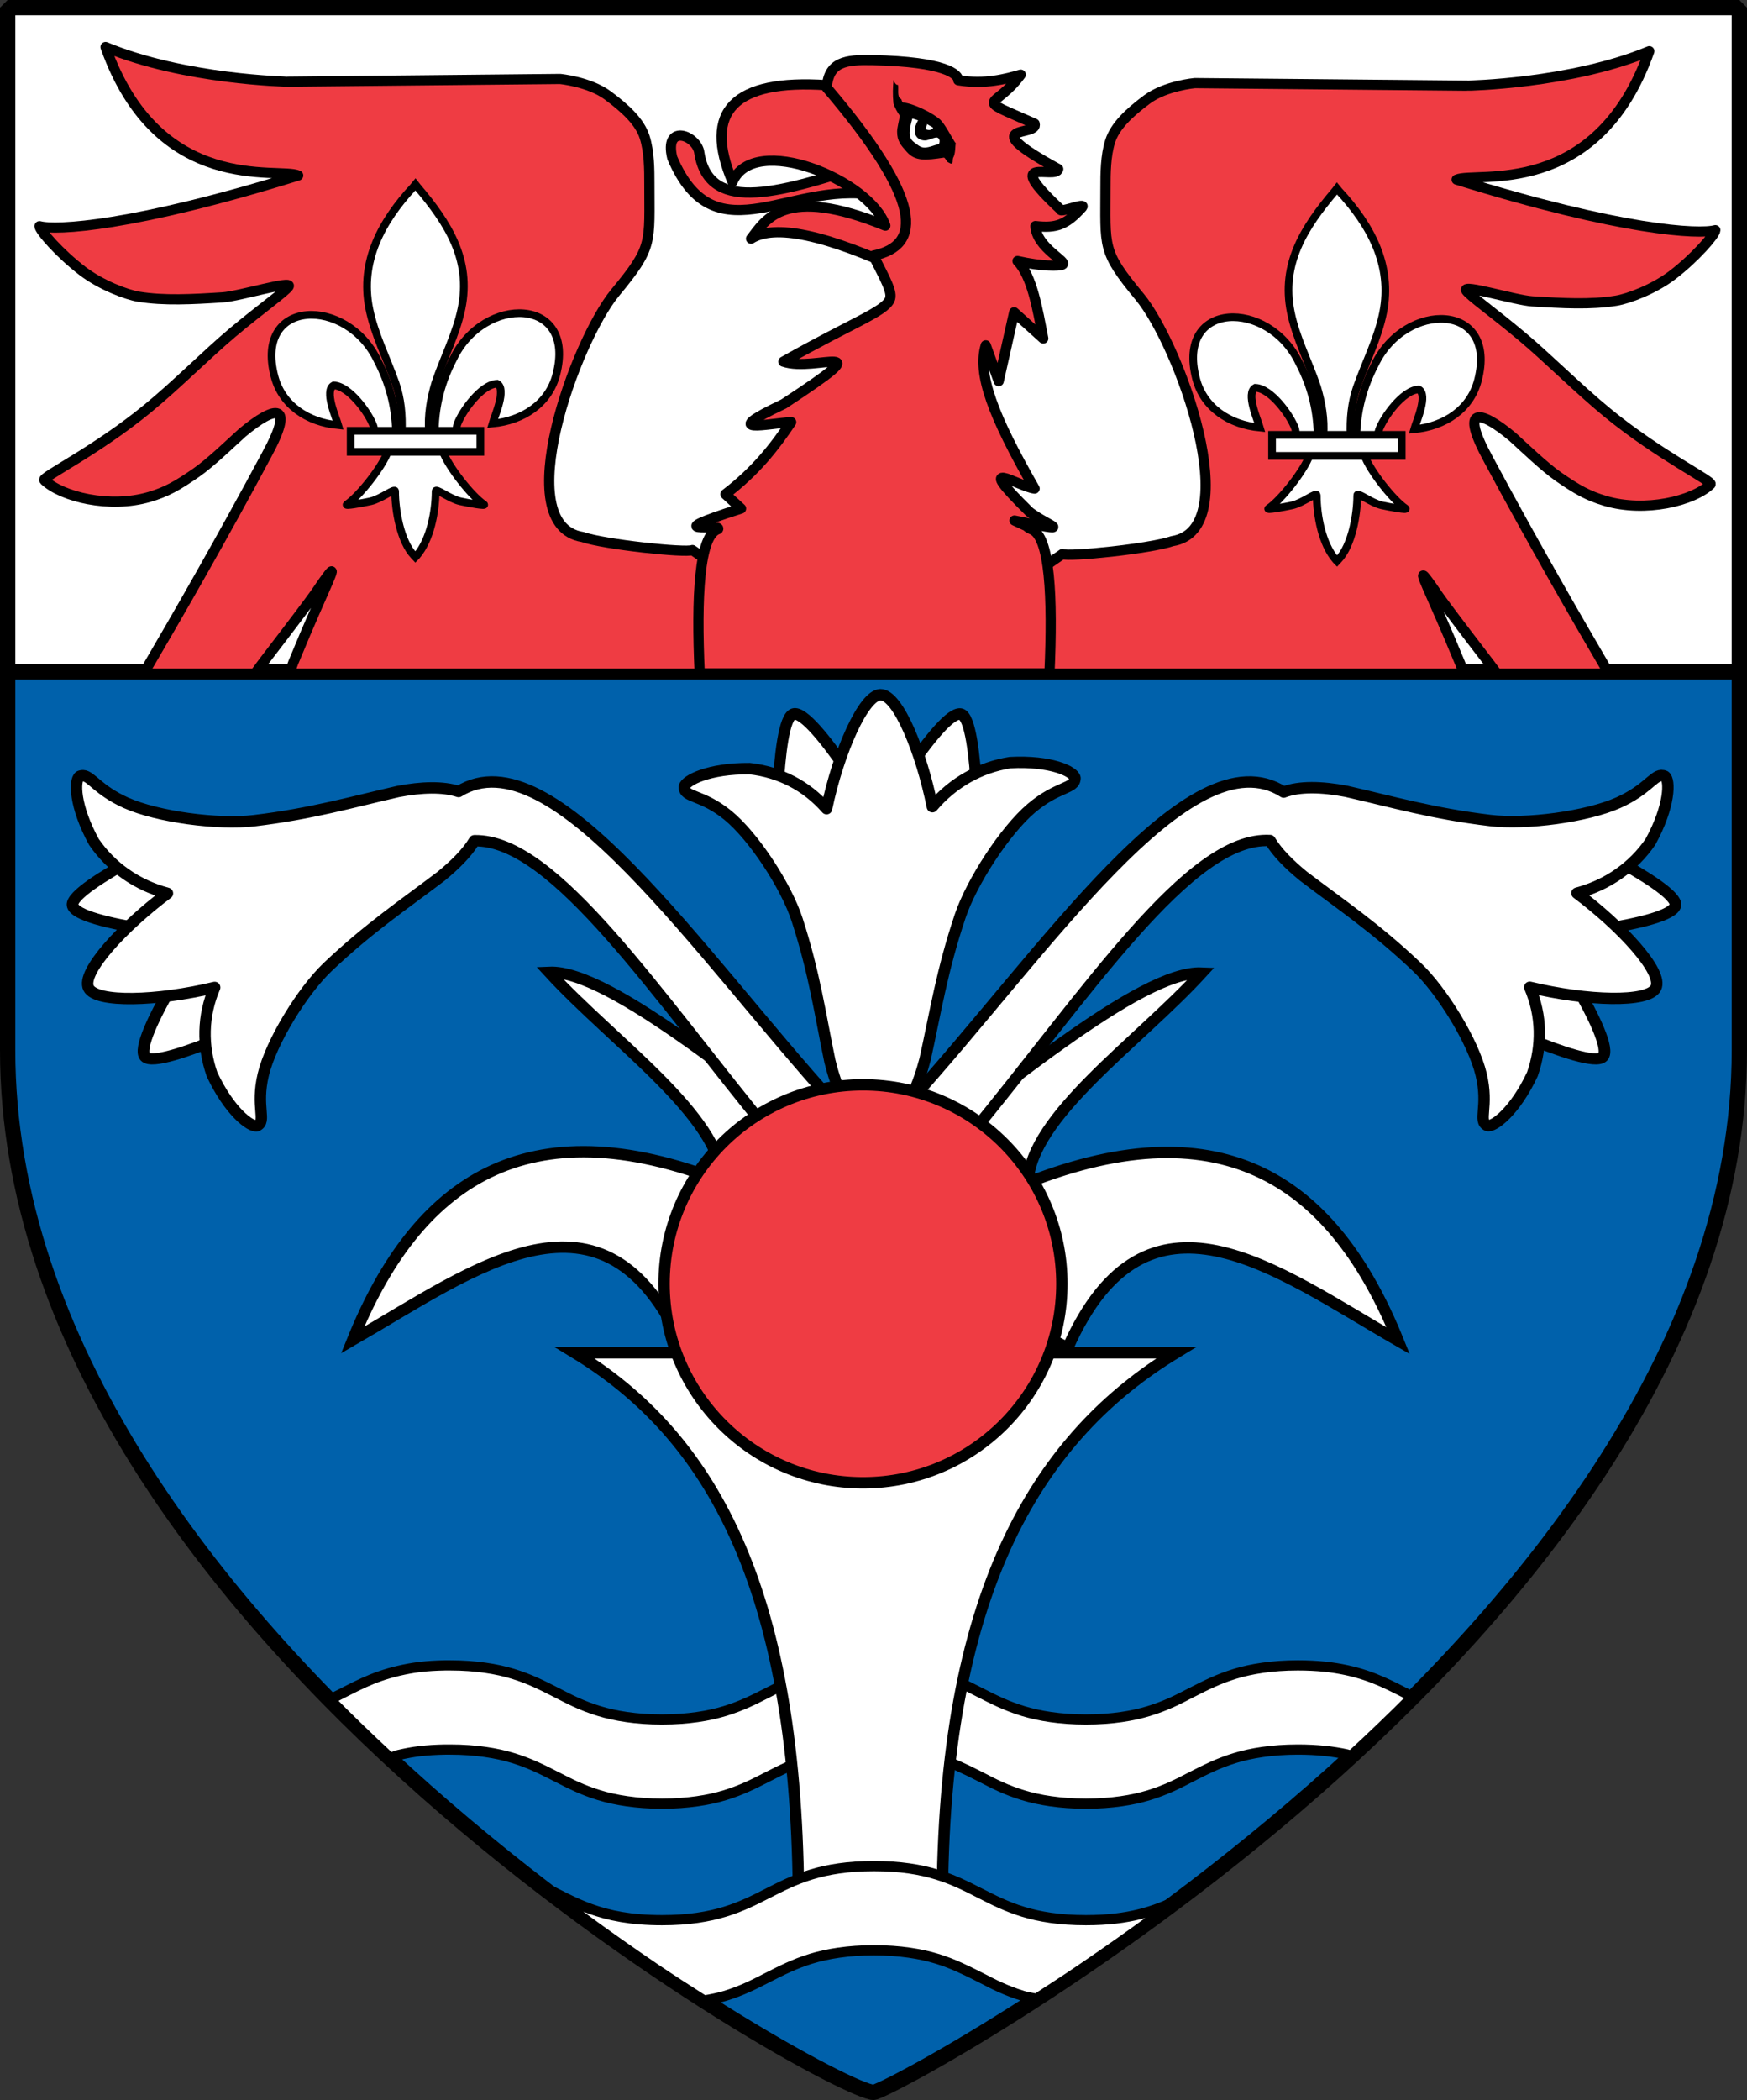 <?xml version="1.0" encoding="UTF-8" standalone="no"?>
<!-- Created with Inkscape (http://www.inkscape.org/) -->

<svg
   xmlns:dc="http://purl.org/dc/elements/1.1/"
   xmlns:cc="http://creativecommons.org/ns#"
   xmlns:rdf="http://www.w3.org/1999/02/22-rdf-syntax-ns#"
   xmlns:svg="http://www.w3.org/2000/svg"
   xmlns="http://www.w3.org/2000/svg"
   xmlns:xlink="http://www.w3.org/1999/xlink"
   xmlns:sodipodi="http://sodipodi.sourceforge.net/DTD/sodipodi-0.dtd"
   xmlns:inkscape="http://www.inkscape.org/namespaces/inkscape"
   width="342.562"
   height="411.625"
   id="CardinalGeorgeCoatofArms"
   sodipodi:version="0.32"
   inkscape:version="0.48.1 "
   sodipodi:docname="mundelein.svg"
   inkscape:output_extension="org.inkscape.output.svg.inkscape"
   version="1.0"
   style="display:inline"
   inkscape:export-filename="S:\Communications\Coats of Arms\Cardinal George\v1.0_Final.png"
   inkscape:export-xdpi="900"
   inkscape:export-ydpi="900">
  <rect width="100%" height="100%" fill="#333333" stroke="none"/>
  <sodipodi:namedview
     id="base"
     pagecolor="#ffffff"
     bordercolor="#666666"
     borderopacity="1.0"
     gridtolerance="10000"
     guidetolerance="10"
     objecttolerance="10"
     inkscape:pageopacity="0.0"
     inkscape:pageshadow="2"
     inkscape:zoom="0.5"
     inkscape:cx="348.97947"
     inkscape:cy="254.81477"
     inkscape:document-units="px"
     inkscape:current-layer="Shield"
     showgrid="false"
     inkscape:window-width="1600"
     inkscape:window-height="882"
     inkscape:window-x="-4"
     inkscape:window-y="-4"
     units="in"
     inkscape:window-maximized="0"
     fit-margin-top="0"
     fit-margin-left="0"
     fit-margin-right="0"
     fit-margin-bottom="0">
    <inkscape:grid
       spacingy="0.5px"
       spacingx="0.5px"
       enabled="true"
       visible="true"
       id="grid4078"
       type="xygrid"
       empspacing="5"
       snapvisiblegridlinesonly="true" />
  </sodipodi:namedview>
  <defs
     id="defs4"><inkscape:perspective
   sodipodi:type="inkscape:persp3d"
   inkscape:vp_x="0 : 360 : 1"
   inkscape:vp_y="0 : 1000 : 0"
   inkscape:vp_z="630 : 360 : 1"
   inkscape:persp3d-origin="315 : 240 : 1"
   id="perspective197" />
<linearGradient
   id="linearGradient3806">
  <stop
     id="stop3808"
     offset="0"
     style="stop-color:#ffffff;stop-opacity:1" />
  <stop
     id="stop3810"
     offset="1"
     style="stop-color:#bceeed;stop-opacity:1;" />
</linearGradient>
<linearGradient
   id="linearGradient3020">
  <stop
     id="stop3022"
     offset="0"
     style="stop-color:#922828;stop-opacity:1;" />
  <stop
     id="stop3024"
     offset="1"
     style="stop-color:#ea5431;stop-opacity:1;" />
</linearGradient>
<filter
   height="1.324"
   y="-0.162"
   width="1.336"
   x="-0.168"
   id="filter3679"
   inkscape:collect="always"
   color-interpolation-filters="sRGB">
  <feGaussianBlur
     id="feGaussianBlur3681"
     stdDeviation="5.355"
     inkscape:collect="always" />
</filter>
<filter
   id="filter4005"
   inkscape:collect="always"
   color-interpolation-filters="sRGB">
  <feGaussianBlur
     id="feGaussianBlur4007"
     stdDeviation="2.7"
     inkscape:collect="always" />
</filter>
<mask
   maskUnits="userSpaceOnUse"
   id="mask9686">
  <g
     id="g9688"
     transform="translate(-65.207,-101.283)">
    <g
       id="g9690">
      <rect
         y="516.112"
         x="390"
         height="155.536"
         width="111.071"
         id="rect9692"
         style="fill:#ffffff;fill-opacity:1;fill-rule:evenodd;stroke:#ffffff;stroke-width:1;stroke-linecap:butt;stroke-linejoin:miter;stroke-miterlimit:0.2;stroke-opacity:1;stroke-dasharray:none" />
      <path
         sodipodi:nodetypes="cccccccccccccc"
         id="path9694"
         d="m 433.952,544.536 c -1.133,0.428 -2.342,1.115 -3.336,1.803 -0.644,-1.293 -1.105,-2.677 -1.36,-4.099 -0.18,-0.465 -0.213,-1.217 0.462,-1.257 1.498,-0.651 3.212,-1.286 5.069,-1.405 -1.354,-0.586 -2.946,-1.142 -4.615,-1.231 -0.914,0.048 -0.349,-0.229 -1.075,0.215 0.102,-1.735 0.474,-3.461 1.156,-5.062 1.611,-0.115 0.683,0.008 1.596,-0.025 1.906,0.116 3.829,0.903 5.503,1.775 -0.928,1.699 -0.893,2.204 -1.094,3.094 -0.285,2.238 0.352,4.591 1.781,6.344 -0.698,-0.071 -1.533,-0.101 -2.234,-0.119 -0.591,-0.17 -1.23,-0.004 -1.855,-0.033 z"
         mask="none"
         style="fill:#000000;fill-opacity:1;fill-rule:evenodd;stroke:#000000;stroke-width:1;stroke-linecap:butt;stroke-linejoin:miter;stroke-miterlimit:0.2;stroke-opacity:1"
         inkscape:connector-curvature="0" />
    </g>
  </g>
</mask>
<clipPath
   clipPathUnits="userSpaceOnUse"
   id="clipPath2822">
  <path
     style="fill:#000000;fill-opacity:1;fill-rule:evenodd;stroke:none;display:inline"
     d="m 178.469,713.406 c 5.993,-0.344 13.889,1.988 23.188,5.781 9.298,3.794 19.983,9.032 31.719,14.281 23.472,10.498 51.123,21.138 80.219,20.844 29.084,0.286 56.693,-10.35 80.156,-20.844 11.736,-5.249 22.452,-10.488 31.75,-14.281 9.298,-3.794 17.195,-6.125 23.188,-5.781 4.182,0.24 7.65,2.533 10.844,5.844 3.194,3.311 6.044,7.621 8.906,11.594 4.243,5.888 11.104,11.821 17.281,16.969 -4.115,-1.152 -8.858,-1.25 -14.875,0.219 -9.836,2.401 -22.955,8.452 -42,19 -23.55,13.025 -64.318,31.531 -115.281,31.531 -50.963,3e-5 -91.7,-18.506 -115.25,-31.531 -19.045,-10.548 -32.164,-16.599 -42,-19 -6.01,-1.467 -10.763,-1.366 -14.875,-0.219 6.177,-5.148 13.007,-11.08 17.25,-16.969 2.863,-3.973 5.744,-8.283 8.938,-11.594 3.194,-3.311 6.662,-5.604 10.844,-5.844 z"
     id="path2824"
     inkscape:connector-curvature="0" />
</clipPath>
<clipPath
   clipPathUnits="userSpaceOnUse"
   id="clipPath3632">
  <path
     style="fill:#000000;fill-opacity:1;fill-rule:evenodd;stroke:none;display:inline"
     d="m 123.031,708.188 c 4.288,18.966 16.521,29.051 33.781,37.625 2.194,1.09 3.416,2.217 4,3.25 0.584,1.033 0.619,1.981 0.25,3.094 -0.739,2.226 -3.373,4.855 -6.281,7.062 -2.908,2.207 -6.018,4.037 -7.75,5.219 -0.433,0.295 -0.783,0.556 -1.062,0.812 -0.14,0.128 -0.272,0.236 -0.406,0.469 -0.067,0.116 -0.137,0.261 -0.156,0.5 -0.019,0.239 0.075,0.569 0.25,0.781 0.35,0.425 0.686,0.419 0.906,0.438 0.22,0.018 0.396,0.026 0.625,0 0.457,-0.053 1.038,-0.194 1.812,-0.375 5.835,-1.363 10.304,-0.405 13.062,1.625 2.758,2.03 3.916,5.109 3.094,8.5 -0.728,3.002 -2.975,4.557 -5.656,5.438 -2.681,0.881 -5.713,0.951 -7.406,0.875 l -0.031,0 c -10.064,-10e-6 -19.958,-6.408 -30.438,-13.969 -9.015,-6.504 -18.506,-13.638 -29.031,-18.094 3.495,0.008 7.504,-0.119 11.969,-0.562 7.173,-0.713 14.469,-1.978 18.719,-4.094 l 0.844,-0.406 -0.344,-0.875 c -4.857,-11.592 -3.761,-25.585 -0.75,-37.312 z"
     id="path3634"
     inkscape:connector-curvature="0" />
</clipPath>
<radialGradient
   inkscape:collect="always"
   xlink:href="#linearGradient3020"
   id="radialGradient3905"
   gradientUnits="userSpaceOnUse"
   gradientTransform="matrix(0,-1.539,0.566,-4.1331824e-8,-31.429,1076.564)"
   cx="295.511"
   cy="592.395"
   fx="295.511"
   fy="592.395"
   r="60.833" />
<radialGradient
   inkscape:collect="always"
   xlink:href="#linearGradient3020"
   id="radialGradient3136"
   gradientUnits="userSpaceOnUse"
   gradientTransform="matrix(0,-1.539,0.566,-4.1331824e-8,-31.429,1076.564)"
   cx="295.511"
   cy="592.395"
   fx="295.511"
   fy="592.395"
   r="60.833" />
<radialGradient
   inkscape:collect="always"
   xlink:href="#linearGradient3020"
   id="radialGradient3400"
   gradientUnits="userSpaceOnUse"
   gradientTransform="matrix(0,-1.539,0.566,-4.1331824e-8,-31.429,1076.564)"
   cx="295.511"
   cy="592.395"
   fx="295.511"
   fy="592.395"
   r="60.833" />
<radialGradient
   inkscape:collect="always"
   xlink:href="#linearGradient3020"
   id="radialGradient3639"
   gradientUnits="userSpaceOnUse"
   gradientTransform="matrix(0,-1.539,0.566,-4.1331824e-8,-31.429,1076.564)"
   cx="295.511"
   cy="592.395"
   fx="295.511"
   fy="592.395"
   r="60.833" />
<radialGradient
   inkscape:collect="always"
   xlink:href="#linearGradient3020"
   id="radialGradient4187"
   gradientUnits="userSpaceOnUse"
   gradientTransform="matrix(0,-1.539,0.566,-4.1331824e-8,-31.429,1076.564)"
   cx="295.511"
   cy="592.395"
   fx="295.511"
   fy="592.395"
   r="60.833" />
<radialGradient
   inkscape:collect="always"
   xlink:href="#linearGradient3020"
   id="radialGradient4794"
   gradientUnits="userSpaceOnUse"
   gradientTransform="matrix(0,-1.539,0.566,-4.1331824e-8,-31.429,1076.564)"
   cx="295.511"
   cy="592.395"
   fx="295.511"
   fy="592.395"
   r="60.833" />
<path
   id="path3270"
   d="m 212.629,803.953 c 9.657,2.358 22.739,8.375 41.755,18.907 23.627,13.068 64.547,31.645 115.752,31.645 51.205,0 92.125,-18.577 115.752,-31.645 19.016,-10.532 32.098,-16.55 41.755,-18.907"
   sodipodi:nodetypes="ccccs"
   style="fill:none;stroke:none;display:inline"
   inkscape:connector-curvature="0" />
<radialGradient
   inkscape:collect="always"
   xlink:href="#linearGradient3020"
   id="radialGradient4293"
   gradientUnits="userSpaceOnUse"
   gradientTransform="matrix(0,-1.539,0.566,-4.1331824e-8,-31.429,1076.564)"
   cx="295.511"
   cy="592.395"
   fx="295.511"
   fy="592.395"
   r="60.833" />

			
		
				
			
					
						
					
						
					
						
					
					
					
					
					
					
						
					
						
					
						
					
						
					
						
					
						
					
						
					
						
					
						
					
						
					
						
					
						
					
						
					
						
					
						
					
						
					
						
					
						
					
						
					
						
					
						
					
						
					
						
					
						
					
						
					
					
						
					
						
					
						
					
					
					
						
					
						
					
						
					
						
					
						
					
					
					
						
					
					
						
					
						
					
						
					
					
					
					
						
					
						
					
						
					
						
					
						
					
					
						
					
						
					
						
					
						
					
					
						
					
						
					
					
						
					
						
					
						
					
						
					
						
					
						
					
					
					
						
					
						
					
						
					
						
				<inkscape:perspective
   id="perspective15"
   inkscape:persp3d-origin="459.375 : 408.33333 : 1"
   inkscape:vp_z="918.75 : 612.5 : 1"
   inkscape:vp_y="0 : 1000 : 0"
   inkscape:vp_x="0 : 612.5 : 1"
   sodipodi:type="inkscape:persp3d" />
</defs>
  <path
     style="fill:#0061ab;fill-opacity:1;stroke:#000000;stroke-width:3;stroke-linecap:round;stroke-linejoin:bevel;stroke-miterlimit:4;stroke-opacity:1;stroke-dasharray:none;stroke-dashoffset:0;marker:none;visibility:visible;display:block"
     d="m 1.5,131.656 0,74.156 c 0,114.895 162.023,204.312 169.781,204.312 3.689,0 169.781,-89.686 169.781,-204.312 l 0,-74.156 -339.562,0 z"
     id="path4305"
     inkscape:connector-curvature="0" />
  <path
     style="fill:#ffffff;fill-opacity:1;stroke:#000000;stroke-width:2;stroke-linecap:round;stroke-linejoin:bevel;stroke-miterlimit:4;stroke-opacity:1;stroke-dasharray:none;stroke-dashoffset:0;marker:none;visibility:visible;display:block"
     d="m 277,332.562 c -0.068,-0.034 -0.151,-0.06 -0.219,-0.094 -1.915,-0.957 -3.778,-1.948 -5.812,-2.844 -2.035,-0.896 -4.245,-1.673 -6.906,-2.25 -1.331,-0.288 -2.761,-0.527 -4.344,-0.688 -1.582,-0.16 -3.322,-0.25 -5.219,-0.25 -2.597,0 -4.877,0.179 -6.906,0.469 -2.029,0.29 -3.814,0.691 -5.438,1.188 -1.623,0.497 -3.089,1.067 -4.469,1.688 -1.38,0.621 -2.67,1.275 -3.969,1.938 -1.299,0.662 -2.589,1.348 -3.969,1.969 -1.38,0.621 -2.845,1.191 -4.469,1.688 -1.624,0.497 -3.407,0.898 -5.438,1.188 -2.03,0.29 -4.308,0.469 -6.906,0.469 -2.599,0 -4.876,-0.179 -6.906,-0.469 -2.03,-0.29 -3.813,-0.691 -5.438,-1.188 -1.624,-0.497 -3.088,-1.067 -4.469,-1.688 -1.381,-0.621 -2.67,-1.275 -3.969,-1.938 -1.299,-0.662 -2.62,-1.348 -4,-1.969 -1.38,-0.621 -2.815,-1.191 -4.438,-1.688 -1.623,-0.497 -3.409,-0.898 -5.438,-1.188 -2.028,-0.29 -4.311,-0.469 -6.906,-0.469 -2.596,0 -4.878,0.179 -6.906,0.469 -2.028,0.29 -3.815,0.691 -5.438,1.188 -1.623,0.497 -3.058,1.067 -4.438,1.688 -1.38,0.621 -2.701,1.307 -4,1.969 -1.299,0.662 -2.588,1.317 -3.969,1.938 -1.381,0.621 -2.844,1.191 -4.469,1.688 -1.624,0.497 -3.407,0.898 -5.438,1.188 -2.03,0.29 -4.308,0.469 -6.906,0.469 -2.599,0 -4.876,-0.179 -6.906,-0.469 -2.03,-0.29 -3.814,-0.691 -5.438,-1.188 -1.624,-0.497 -3.089,-1.067 -4.469,-1.688 -1.38,-0.621 -2.67,-1.307 -3.969,-1.969 -1.299,-0.662 -2.589,-1.317 -3.969,-1.938 -1.38,-0.621 -2.846,-1.191 -4.469,-1.688 -1.623,-0.497 -3.409,-0.898 -5.438,-1.188 -2.029,-0.29 -4.309,-0.469 -6.906,-0.469 -0.325,0 -0.623,-0.005 -0.938,0 -1.812,0.029 -3.452,0.132 -4.969,0.312 -1.517,0.18 -2.906,0.45 -4.188,0.75 -2.564,0.6 -4.731,1.387 -6.719,2.281 -1.987,0.894 -3.793,1.872 -5.688,2.812 -0.337,0.168 -0.75,0.304 -1.094,0.469 3.913,3.98 7.866,7.776 11.875,11.5 0.578,-0.166 1.004,-0.417 1.625,-0.562 1.282,-0.3 2.64,-0.57 4.156,-0.75 1.517,-0.18 3.188,-0.283 5,-0.312 0.315,-0.005 0.613,0 0.938,0 2.597,0 4.877,0.179 6.906,0.469 2.029,0.289 3.814,0.691 5.438,1.188 1.623,0.496 3.089,1.067 4.469,1.688 1.38,0.62 2.67,1.276 3.969,1.938 1.299,0.661 2.619,1.349 4,1.969 1.381,0.62 2.845,1.191 4.469,1.688 1.624,0.496 3.407,0.898 5.438,1.188 2.03,0.289 4.276,0.469 6.875,0.469 2.599,0 4.876,-0.179 6.906,-0.469 2.03,-0.289 3.814,-0.691 5.438,-1.188 1.624,-0.496 3.089,-1.067 4.469,-1.688 1.38,-0.62 2.702,-1.307 4,-1.969 1.298,-0.661 2.59,-1.317 3.969,-1.938 1.379,-0.62 2.815,-1.191 4.438,-1.688 1.622,-0.496 3.41,-0.898 5.438,-1.188 2.028,-0.289 4.311,-0.469 6.906,-0.469 2.596,0 4.878,0.179 6.906,0.469 2.028,0.289 3.815,0.691 5.438,1.188 1.623,0.496 3.058,1.067 4.438,1.688 1.38,0.62 2.701,1.276 4,1.938 1.299,0.661 2.588,1.349 3.969,1.969 1.38,0.62 2.845,1.191 4.469,1.688 1.624,0.496 3.407,0.898 5.438,1.188 2.03,0.289 4.308,0.469 6.906,0.469 2.599,0 4.876,-0.179 6.906,-0.469 2.03,-0.289 3.814,-0.691 5.438,-1.188 1.624,-0.496 3.089,-1.067 4.469,-1.688 1.38,-0.62 2.67,-1.307 3.969,-1.969 1.298,-0.661 2.589,-1.317 3.969,-1.938 1.379,-0.62 2.846,-1.191 4.469,-1.688 1.623,-0.496 3.409,-0.898 5.438,-1.188 2.029,-0.289 4.309,-0.469 6.906,-0.469 1.897,0 3.605,0.09 5.187,0.25 1.583,0.16 3.044,0.399 4.375,0.688 0.337,0.073 0.552,0.202 0.875,0.281 4.077,-3.748 8.078,-7.589 12.063,-11.594 z"
     id="path5599"
     inkscape:connector-curvature="0" />
  <path
     style="fill:#ffffff;stroke:#000000;stroke-width:3;stroke-linecap:round;stroke-linejoin:bevel;stroke-miterlimit:4;stroke-opacity:1;stroke-dasharray:none;stroke-dashoffset:0;marker:none;visibility:visible;display:block"
     d="m 1.5,131.656 339.562,0 0,-130.156 L 1.5,1.5 l 0,130.156 z"
     id="path1298"
     inkscape:connector-curvature="0" />
  <g
     transform="translate(-813.913,-560.071)"
     style="display:inline"
     inkscape:label="galero"
     id="Galero"
     inkscape:groupmode="layer" />
  <g
     transform="translate(-813.779,-564.071)"
     style="display:inline"
     inkscape:label="shield"
     id="Shield"
     inkscape:groupmode="layer">
    <g
       id="g5487"
       transform="matrix(4.469,0,0,4.469,-3338.869,-1454.742)">
      <path
         sodipodi:nodetypes="ccccc"
         inkscape:connector-curvature="0"
         id="path5227-7"
         d="m 954.435,511.071 26.375,0 c -5.943,3.615 -10.119,10.212 -10.25,23.625 l -6.315,0 c -0.133,-13.413 -3.867,-20.009 -9.81,-23.625 z"
         style="fill:#ffffff;stroke:#000000;stroke-width:0.5;stroke-linecap:butt;stroke-linejoin:miter;stroke-miterlimit:4;stroke-opacity:1;stroke-dasharray:none;display:inline" />
      <path
         id="path5247"
         transform="translate(57.06,170.884)"
         d="m 896.25,323.5 c 2.824,3.078 7.48,6.258 7.625,9.188 -8.627,-3.374 -13.444,7.6e-4 -16.25,6.938 5.401,-3.11 11.027,-7.5 14.5,0.312 l 8.406,-4.312 8.469,4.344 c 3.473,-7.813 9.099,-3.422 14.5,-0.312 -2.806,-6.937 -7.623,-10.311 -16.25,-6.938 0.145,-2.929 4.801,-6.109 7.625,-9.188 -2.683,-0.117 -8.918,5.218 -14.281,9.25 C 905.219,328.744 898.942,323.382 896.25,323.5 z"
         style="fill:#ffffff;stroke:#000000;stroke-width:0.5;stroke-linecap:butt;stroke-linejoin:miter;stroke-miterlimit:4;stroke-opacity:1;stroke-dasharray:none"
         inkscape:connector-curvature="0" />
      <g
         transform="matrix(0.225,-0.005,-0.002,0.235,562.303,404.455)"
         style="fill:#ffffff;fill-opacity:1;stroke:#000000;stroke-width:2.175;stroke-linejoin:round;stroke-miterlimit:4;stroke-opacity:1;stroke-dasharray:none;display:inline"
         id="g5252-9-9-5">
        <path
           inkscape:connector-curvature="0"
           sodipodi:nodetypes="cscc"
           id="path5138-7-5-1-6-5-9-3"
           d="m 1806.941,394.798 c 0,0 -14.378,-23.328 -18.24,-22.258 -3.583,0.993 -3.087,28.24 -3.087,28.24 z"
           style="fill:#ffffff;fill-opacity:1;stroke:#000000;stroke-width:2.175;stroke-linecap:butt;stroke-linejoin:round;stroke-miterlimit:4;stroke-opacity:1;stroke-dasharray:none;display:inline" />
        <path
           inkscape:connector-curvature="0"
           sodipodi:nodetypes="cscc"
           id="path5138-7-5-1-6-5-9-3-5"
           d="m 1803.652,394.725 c 0,0 13.917,-22.7 17.801,-21.458 3.604,1.153 3.655,28.389 3.655,28.389 z"
           style="fill:#ffffff;fill-opacity:1;stroke:#000000;stroke-width:2.175;stroke-linecap:butt;stroke-linejoin:round;stroke-miterlimit:4;stroke-opacity:1;stroke-dasharray:none;display:inline" />
        <g
           transform="matrix(-0.33,0.716,0.716,0.33,1509.685,-49.658)"
           id="g6803-6-5-8-4-2-9"
           style="fill:#ffffff;fill-opacity:1;stroke:#000000;stroke-width:2.758;stroke-linejoin:round;stroke-miterlimit:4;stroke-opacity:1;stroke-dasharray:none;display:inline">
          <path
             inkscape:connector-curvature="0"
             id="path5138-7-7-4-0-1-5-9-5-6"
             transform="matrix(-0.714,1.642,1.549,0.734,446.2,-1001.712)"
             d="m 819.219,299.656 c -2.309,0.046 -5.769,7.739 -7.469,15.75 -2.807,-3.214 -6.497,-5.071 -10.625,-5.531 -5.626,-0.045 -8.868,1.624 -9.031,2.531 -0.013,1.519 2.387,0.96 6,3.906 3.573,2.913 8.052,9.77 9.562,14.438 2.398,7.41 3.186,13.208 4.5,19.562 0.892,3.644 2.235,6.714 4.125,8.094 0.639,0.957 1.393,1.539 2.344,1.562 1.024,0.025 1.886,-0.65 2.594,-1.844 1.821,-1.526 3.163,-4.561 4.094,-8.125 1.436,-6.418 2.334,-12.226 4.875,-19.75 1.601,-4.739 6.214,-11.826 9.844,-14.906 3.671,-3.115 6.046,-2.668 6.062,-4.188 -0.146,-0.9 -3.34,-2.431 -8.969,-2.125 -4.15,0.654 -7.877,2.732 -10.75,6.094 -1.485,-7.433 -4.693,-15.518 -7.156,-15.469 z"
             style="fill:#ffffff;fill-opacity:1;stroke:#000000;stroke-width:1.575;stroke-linecap:butt;stroke-linejoin:round;stroke-miterlimit:4;stroke-opacity:1;stroke-dasharray:none;display:inline" />
        </g>
        <g
           transform="matrix(0.33,0.716,-0.716,0.33,2100.895,-49.658)"
           id="g6803-6-5-0-0-2"
           style="fill:#ffffff;fill-opacity:1;stroke:#000000;stroke-width:2.758;stroke-linejoin:round;stroke-miterlimit:4;stroke-opacity:1;stroke-dasharray:none" />
      </g>
      <g
         transform="matrix(-0.102,-0.201,0.213,-0.099,1038.679,894.501)"
         style="fill:#ffffff;fill-opacity:1;stroke:#000000;stroke-width:2.175;stroke-linejoin:round;stroke-miterlimit:4;stroke-opacity:1;stroke-dasharray:none;display:inline"
         id="g5252-9-9-5-7">
        <path
           inkscape:connector-curvature="0"
           sodipodi:nodetypes="cscc"
           id="path5138-7-5-1-6-5-9-3-4"
           d="m 1806.941,394.798 c 0,0 -14.378,-23.328 -18.24,-22.258 -3.583,0.993 -3.087,28.24 -3.087,28.24 z"
           style="fill:#ffffff;fill-opacity:1;stroke:#000000;stroke-width:2.175;stroke-linecap:butt;stroke-linejoin:round;stroke-miterlimit:4;stroke-opacity:1;stroke-dasharray:none;display:inline" />
        <path
           inkscape:connector-curvature="0"
           sodipodi:nodetypes="cscc"
           id="path5138-7-5-1-6-5-9-3-5-6"
           d="m 1803.652,394.725 c 0,0 13.917,-22.7 17.801,-21.458 3.604,1.153 3.655,28.389 3.655,28.389 z"
           style="fill:#ffffff;fill-opacity:1;stroke:#000000;stroke-width:2.175;stroke-linecap:butt;stroke-linejoin:round;stroke-miterlimit:4;stroke-opacity:1;stroke-dasharray:none;display:inline" />
        <g
           transform="matrix(-0.33,0.716,0.716,0.33,1509.685,-49.658)"
           id="g6803-6-5-8-4-2-9-3"
           style="fill:#ffffff;fill-opacity:1;stroke:#000000;stroke-width:2.758;stroke-linejoin:round;stroke-miterlimit:4;stroke-opacity:1;stroke-dasharray:none;display:inline">
          <path
             id="path5138-7-7-4-0-1-5-9-5-6-4"
             transform="matrix(5.371,-0.141,-0.071,-5.663,-4361.87,2523.919)"
             d="m 876.719,315.125 c -0.05,-0.002 -0.102,0.006 -0.156,0.031 -0.238,0.165 -0.232,1.304 0.625,2.875 0.755,1.1 1.863,1.886 3.219,2.25 -1.927,1.441 -3.82,3.457 -3.469,4.156 0.329,0.655 3.004,0.577 5.531,-0.031 -0.537,1.244 -0.557,2.567 -0.125,3.812 0.756,1.618 1.686,2.327 1.969,2.25 0.437,-0.204 -0.069,-0.812 0.281,-2.25 0.346,-1.422 1.713,-3.648 2.844,-4.719 1.795,-1.7 3.328,-2.724 4.969,-3.969 0.63,-0.515 1.156,-1.04 1.469,-1.562 3.52,-0.076 7.937,6.732 13.125,13.031 l 2.625,-1.531 c -5.907,-6.527 -12.314,-16.215 -16.438,-13.656 -0.682,-0.225 -1.618,-0.199 -2.656,0 -2.035,0.466 -3.809,0.981 -6.312,1.281 -1.577,0.189 -4.246,-0.162 -5.625,-0.781 -1.22,-0.548 -1.525,-1.173 -1.875,-1.188 z"
             style="fill:#ffffff;fill-opacity:1;stroke:#000000;stroke-width:0.5;stroke-linecap:butt;stroke-linejoin:round;stroke-miterlimit:4;stroke-opacity:1;stroke-dasharray:none;display:inline"
             inkscape:connector-curvature="0" />
        </g>
        <g
           transform="matrix(0.33,0.716,-0.716,0.33,2100.895,-49.658)"
           id="g6803-6-5-0-0-2-7"
           style="fill:#ffffff;fill-opacity:1;stroke:#000000;stroke-width:2.758;stroke-linejoin:round;stroke-miterlimit:4;stroke-opacity:1;stroke-dasharray:none" />
      </g>
      <g
         transform="matrix(0.102,-0.201,-0.213,-0.099,896.441,894.501)"
         style="fill:#ffffff;fill-opacity:1;stroke:#000000;stroke-width:2.175;stroke-linejoin:round;stroke-miterlimit:4;stroke-opacity:1;stroke-dasharray:none;display:inline"
         id="g5252-9-9-5-7-4">
        <path
           inkscape:connector-curvature="0"
           sodipodi:nodetypes="cscc"
           id="path5138-7-5-1-6-5-9-3-4-0"
           d="m 1806.941,394.798 c 0,0 -14.378,-23.328 -18.24,-22.258 -3.583,0.993 -3.087,28.24 -3.087,28.24 z"
           style="fill:#ffffff;fill-opacity:1;stroke:#000000;stroke-width:2.175;stroke-linecap:butt;stroke-linejoin:round;stroke-miterlimit:4;stroke-opacity:1;stroke-dasharray:none;display:inline" />
        <path
           inkscape:connector-curvature="0"
           sodipodi:nodetypes="cscc"
           id="path5138-7-5-1-6-5-9-3-5-6-3"
           d="m 1803.652,394.725 c 0,0 13.917,-22.7 17.801,-21.458 3.604,1.153 3.655,28.389 3.655,28.389 z"
           style="fill:#ffffff;fill-opacity:1;stroke:#000000;stroke-width:2.175;stroke-linecap:butt;stroke-linejoin:round;stroke-miterlimit:4;stroke-opacity:1;stroke-dasharray:none;display:inline" />
        <g
           transform="matrix(-0.33,0.716,0.716,0.33,1509.685,-49.658)"
           id="g6803-6-5-8-4-2-9-3-8"
           style="fill:#ffffff;fill-opacity:1;stroke:#000000;stroke-width:2.758;stroke-linejoin:round;stroke-miterlimit:4;stroke-opacity:1;stroke-dasharray:none;display:inline">
          <path
             id="path5138-7-7-4-0-1-5-9-5-6-4-6"
             transform="matrix(-5.371,0.141,-0.071,-5.663,5419.567,2267.184)"
             d="m 944.281,315.125 c -0.35,0.015 -0.655,0.64 -1.875,1.188 -1.379,0.619 -4.048,0.97 -5.625,0.781 -2.503,-0.3 -4.277,-0.816 -6.312,-1.281 -1.086,-0.209 -2.064,-0.23 -2.75,0.031 -4.122,-2.638 -10.514,7.079 -16.438,13.625 l 2.625,1.531 c 5.234,-6.355 9.684,-13.232 13.219,-13.031 0.313,0.522 0.839,1.048 1.469,1.562 1.641,1.245 3.173,2.269 4.969,3.969 1.131,1.071 2.497,3.297 2.844,4.719 0.35,1.438 -0.156,2.046 0.281,2.25 0.282,0.077 1.213,-0.632 1.969,-2.25 0.432,-1.246 0.412,-2.569 -0.125,-3.812 2.528,0.608 5.202,0.687 5.531,0.031 0.351,-0.699 -1.542,-2.715 -3.469,-4.156 1.356,-0.364 2.464,-1.15 3.219,-2.25 0.857,-1.571 0.863,-2.71 0.625,-2.875 -0.055,-0.025 -0.106,-0.033 -0.156,-0.031 z"
             style="fill:#ffffff;fill-opacity:1;stroke:#000000;stroke-width:0.5;stroke-linecap:butt;stroke-linejoin:round;stroke-miterlimit:4;stroke-opacity:1;stroke-dasharray:none;display:inline"
             inkscape:connector-curvature="0" />
        </g>
        <g
           transform="matrix(0.33,0.716,-0.716,0.33,2100.895,-49.658)"
           id="g6803-6-5-0-0-2-7-4"
           style="fill:#ffffff;fill-opacity:1;stroke:#000000;stroke-width:2.758;stroke-linejoin:round;stroke-miterlimit:4;stroke-opacity:1;stroke-dasharray:none" />
      </g>
      <path
         transform="matrix(0.204,0,0,0.204,716.154,388.212)"
         d="m 1272.792,587.417 c 0,23.627 -19.153,42.78 -42.78,42.78 -23.627,0 -42.78,-19.153 -42.78,-42.78 0,-23.627 19.153,-42.78 42.78,-42.78 23.627,0 42.78,19.153 42.78,42.78 z"
         sodipodi:ry="42.779961"
         sodipodi:rx="42.779961"
         sodipodi:cy="587.41748"
         sodipodi:cx="1230.0122"
         id="path4757"
         style="fill:#ef3c43;fill-opacity:1;fill-rule:nonzero;stroke:#000000;stroke-width:2.446;stroke-linecap:butt;stroke-linejoin:miter;stroke-miterlimit:4;stroke-opacity:1;stroke-dasharray:none;stroke-dashoffset:0"
         sodipodi:type="arc" />
    </g>
    <path
       style="fill:#ffffff;fill-opacity:1;fill-rule:nonzero;stroke:#000000;stroke-width:2;stroke-miterlimit:4;stroke-dasharray:none;display:inline"
       d="m 862.969,762.906 c 2.637,2.028 5.334,4.171 7.906,6.062 4.936,3.629 9.732,6.991 14.312,10.094 3.38,2.29 6.48,4.262 9.594,6.25 1.442,-0.259 2.871,-0.533 4.094,-0.906 1.624,-0.496 3.089,-1.067 4.469,-1.688 1.38,-0.62 2.702,-1.307 4,-1.969 1.298,-0.661 2.59,-1.317 3.969,-1.938 1.379,-0.62 2.815,-1.191 4.438,-1.688 1.622,-0.496 3.41,-0.898 5.438,-1.188 2.028,-0.289 4.311,-0.469 6.906,-0.469 2.596,0 4.878,0.179 6.906,0.469 2.028,0.289 3.815,0.691 5.438,1.188 1.623,0.496 3.058,1.067 4.438,1.688 1.38,0.62 2.701,1.276 4,1.938 1.299,0.661 2.588,1.349 3.969,1.969 1.38,0.62 2.845,1.191 4.469,1.688 0.783,0.239 1.758,0.369 2.625,0.562 2.951,-1.91 5.854,-3.786 9.062,-5.969 4.569,-3.108 9.388,-6.49 14.344,-10.125 1.378,-1.011 2.85,-2.169 4.25,-3.219 -4.4,2.103 -9.41,3.906 -17.938,3.906 -20.789,0 -20.798,-10.594 -41.562,-10.594 -20.764,0 -20.774,10.594 -41.562,10.594 -12.212,-10e-6 -17.273,-3.64 -23.562,-6.656 z"
       id="path5962-9"
       transform="translate(57.06,170.884)"
       inkscape:connector-curvature="0" />
  </g>
  <g
     style="fill:#fcef3c;fill-opacity:1;stroke:#000000;stroke-width:7.002;stroke-miterlimit:4;stroke-opacity:1;stroke-dasharray:none"
     id="g26880"
     transform="matrix(-0.286,0,0,0.286,271.709,190.374)" />
  <g
     id="g5135"
     transform="matrix(0.93,0,0,0.93,-1079.852,-493.721)">
    <path
       style="color:#000000;fill:#ef3c43;fill-opacity:1;fill-rule:nonzero;stroke:#000000;stroke-width:2;stroke-linecap:butt;stroke-linejoin:round;stroke-miterlimit:4;stroke-opacity:1;stroke-dasharray:none;stroke-dashoffset:0;marker:none;visibility:visible;display:inline;overflow:visible"
       d="m 956.375,524.844 86.562,0 c -0.303,-0.717 -0.446,-1.361 -0.781,-2.094 -5.661,-13.788 -8.966,-19.745 -6.281,-16.094 2.684,3.651 -0.169,0.251 12.25,16.438 0.404,0.526 0.871,1.199 1.281,1.75 l 21.969,0 c -7.037,-12.029 -15.121,-26.06 -23.625,-41.938 -5.759,-10.529 -1.796,-9.867 4.688,-4.469 2.335,2.107 6.263,5.918 9.094,7.875 3.664,2.532 5.772,3.7 9.125,4.688 7.811,2.301 17.212,0.005 20.594,-3.25 0.598,-0.576 -10.035,-5.667 -20.281,-14.094 -5.729,-4.712 -11.55,-10.566 -16.563,-14.781 -5.705,-4.798 -10.351,-8.055 -11.031,-9.094 -0.867,-1.324 9.619,1.913 12.938,2.125 5.931,0.379 11.443,0.683 16.438,-0.125 2.382,-0.385 7.382,-2.24 11,-5 4.472,-3.412 8.388,-7.932 8.438,-8.812 -3.163,0.863 -18.265,0.168 -50.688,-9.906 3.729,-1.678 27.39,4.085 37.75,-25.156 -15.39,6.395 -35.687,6.757 -35.719,6.75 l -53.344,-0.5 c 0,0 -5.723,0.505 -9.344,3.188 -3.621,2.682 -6.28,5.273 -7.219,8.156 -0.939,2.883 -0.938,6.555 -0.938,8.969 0.012,11.91 -0.787,12.512 6.688,21.531 7.778,9.387 20.948,45.565 6.406,47.875 -4.224,1.475 -20.324,3.135 -21.531,2.531 l -2.531,1.75 -11.688,9.375 6.344,12.312 z"
       id="path14351-47"
       transform="matrix(1.076,0,0,1.076,347.602,108.145)"
       inkscape:connector-curvature="0" />
    <path
       style="color:#000000;fill:#ef3c43;fill-opacity:1;fill-rule:nonzero;stroke:#000000;stroke-width:2;stroke-linecap:butt;stroke-linejoin:round;stroke-miterlimit:4;stroke-opacity:1;stroke-dasharray:none;stroke-dashoffset:0;marker:none;visibility:visible;display:inline;overflow:visible"
       d="m 784.188,524.844 21.812,0 c 0.602,-0.817 1.287,-1.765 1.875,-2.531 12.419,-16.186 9.566,-12.818 12.25,-16.469 2.684,-3.651 -0.62,2.306 -6.281,16.094 -0.467,1.018 -0.689,1.918 -1.094,2.906 l 86.469,0 6.75,-13.094 -11.688,-9.375 -2.531,-1.75 c -1.207,0.603 -17.307,-1.087 -21.531,-2.562 -14.542,-2.31 -1.372,-38.488 6.406,-47.875 7.475,-9.02 6.675,-9.59 6.688,-21.5 0,-2.414 0.002,-6.117 -0.938,-9 -0.939,-2.883 -3.598,-5.443 -7.219,-8.125 -3.621,-2.682 -9.344,-3.219 -9.344,-3.219 l -53.344,0.531 c -0.032,0.007 -20.329,-0.386 -35.719,-6.781 10.36,29.242 34.021,23.479 37.75,25.156 -32.423,10.075 -47.525,10.801 -50.688,9.938 0.049,0.881 3.965,5.369 8.438,8.781 3.618,2.76 8.618,4.646 11,5.031 4.995,0.808 10.506,0.504 16.438,0.125 3.319,-0.212 13.804,-3.449 12.938,-2.125 -0.68,1.039 -5.326,4.265 -11.031,9.062 -5.012,4.215 -10.833,10.101 -16.562,14.812 -10.247,8.427 -20.879,13.487 -20.281,14.062 3.382,3.255 12.783,5.582 20.594,3.281 3.353,-0.988 5.461,-2.187 9.125,-4.719 2.831,-1.957 6.758,-5.768 9.094,-7.875 6.483,-5.398 10.447,-6.06 4.688,4.469 -8.684,16.213 -16.937,30.587 -24.062,42.75 z"
       id="path14351"
       transform="matrix(1.076,0,0,1.076,347.602,108.145)"
       inkscape:connector-curvature="0" />
    <g
       transform="matrix(0.286,0,0,0.286,824.192,583.562)"
       style="stroke-width:7.533;stroke-miterlimit:4;stroke-dasharray:none"
       id="g36711">
      <g
         transform="translate(1465.624,0)"
         style="stroke-width:7.533;stroke-miterlimit:4;stroke-dasharray:none;display:inline"
         id="g35817">
        <path
           inkscape:connector-curvature="0"
           d="m 363.655,-39.108 c 9.5,3.109 14.325,-30.965 -10.607,-24.244 -71.733,23.686 -118.849,35.649 -125.259,-9.596 -3.425,-12.371 -25.616,-19.477 -19.698,5.051 32.334,76.374 89.52,12.666 155.563,28.789 z"
           style="color:#000000;fill:#ef3c43;fill-opacity:1;fill-rule:nonzero;stroke:#000000;stroke-width:7.533;stroke-linecap:butt;stroke-linejoin:round;stroke-miterlimit:4;stroke-opacity:1;stroke-dasharray:none;stroke-dashoffset:0;marker:none;visibility:visible;display:inline;overflow:visible"
           id="path32275" />
        <path
           inkscape:connector-curvature="0"
           d="M 419.718,-92.646 380.828,16.451 C 320.547,-11.794 283.361,-19.108 266.175,-8.298 276.888,-22.115 290.677,-48.298 365.17,-17.894 353.88,-51.342 268.419,-86.967 252.538,-50.219 c -22.071,-52.033 1.026,-75.751 69.195,-71.216 l 97.985,28.789 z"
           style="color:#000000;fill:#ef3c43;fill-opacity:1;fill-rule:nonzero;stroke:#000000;stroke-width:7.533;stroke-linecap:round;stroke-linejoin:round;stroke-miterlimit:4;stroke-opacity:1;stroke-dasharray:none;stroke-dashoffset:0;marker:none;visibility:visible;display:inline;overflow:visible"
           id="path31388" />
      </g>
      <path
         style="color:#000000;fill:#ef3c43;fill-opacity:1;fill-rule:nonzero;stroke:#000000;stroke-width:2;stroke-linecap:butt;stroke-linejoin:round;stroke-miterlimit:4;stroke-opacity:1;stroke-dasharray:none;stroke-dashoffset:0;marker:none;visibility:visible;display:inline;overflow:visible"
         d="m 892.875,524.844 68.469,0 c 0.676,-14.962 0.104,-27.034 -3.594,-28.219 -2.348,-1.256 2.321,0.876 -3.25,-1.688 12.358,2.478 6.801,1.263 2.938,-1.688 -11.454,-11.258 -2.261,-4.987 1,-4.562 -8.255,-14.391 -11.243,-22.483 -9.562,-28.031 l 2.531,7 3.031,-13.469 5.688,5.125 c -1.149,-5.964 -2.168,-12.131 -5.031,-15.156 4.775,1.084 8.165,1.005 8.75,0.719 1.243,-0.607 -5.014,-3.239 -5.25,-7.562 4.073,0.46 6.022,-0.207 9.125,-3.656 0.948,-1.054 -4.418,1.124 -4.188,0.438 -11.849,-11.021 -0.913,-5.746 -0.469,-7.938 -16.792,-9.181 -3.793,-6.213 -4.625,-8.875 -12.48,-5.518 -7.815,-2.579 -2.719,-9.594 -2.859,0.814 -6.944,1.958 -12.219,1.094 0.04,-1.058 -2.161,-3.642 -16.875,-3.938 -5.14,-0.103 -8.534,0.304 -8.875,5.406 18.888,22.172 18.736,30.848 9.125,32.844 2.28,4.551 3.874,7.23 3.188,8.656 -1.155,2.401 -7.333,4.473 -20.812,12.094 6.346,2.204 20.171,-4.906 0.062,8.281 -13.143,6.213 -2.892,3.757 1.469,3.562 -3.226,4.79 -6.898,9.553 -12.875,14.094 l 3.062,2.812 c -17.164,5.481 -3.584,2.837 -4.5,4.031 -3.698,1.184 -4.269,13.256 -3.594,28.219 z"
         id="path13458"
         transform="matrix(3.766,0,0,3.766,-1668.632,-1664.523)"
         inkscape:connector-curvature="0" />
      <g
         style="stroke-width:7.533;stroke-miterlimit:4;stroke-dasharray:none"
         transform="translate(1465.624,0)"
         id="g17940">
        <path
           inkscape:connector-curvature="0"
           d="m 382.321,-97.459 22.944,1.696 0.092,21.161 -23.036,0 0,-22.857 z"
           style="fill:#ffffff;fill-opacity:1;fill-rule:nonzero;stroke:none"
           id="rect17052" />
        <path
           inkscape:connector-curvature="0"
           d="m 374.564,-121.626 c -1.155,0.347 -2.661,-1.281 -3.323,-3.709 -0.494,5.162 -0.766,10.634 -0.081,17.447 1.287,3.73 2.965,6.483 4.723,9.035 -0.603,3.563 -1.999,8.752 -2.02,11.572 -0.055,7.182 2.931,10.253 7.23,15.125 6.118,6.932 13.884,6.109 27.265,4.118 0.781,-0.116 2.377,3.139 2.798,3.275 1,0.323 3.156,2.4 3.609,0.169 0.171,-0.843 -0.054,-2.528 0.582,-3.653 1.269,-2.244 1.408,-7.06 1.425,-7.404 0.219,-4.62 1.001,-1.612 -0.845,-4.619 -2.08,-3.389 -6.99,-12.657 -10.178,-15.635 -5.121,-4.784 -19.41,-11.984 -27.48,-12.778 -0.986,-0.097 -0.876,-2.37 -1.72,-2.724 -2.882,-1.208 -1.492,-7.56 -1.986,-10.218 z m 10.525,24.796 c 5.573,1.648 9.312,2.968 12.611,5.142 0.835,0.55 1.809,0.904 2.581,1.626 0.241,0.225 -0.128,0.683 -0.39,0.837 -0.614,0.361 -1.857,1.421 -4.603,0.407 -1.08,-0.399 0.889,-3.219 0.641,-3.776 -0.938,-2.112 -5.478,-4.913 -6.798,-2.596 -5.794,10.167 0.436,15.113 6.181,14.438 2.069,-0.243 6.955,-2.763 8.431,-1.949 2.589,1.428 0.935,4.514 1.065,4.506 -9.263,2.985 -11.496,4.27 -16.688,0.147 -3.58,-2.843 -7.381,-3.928 -3.031,-18.781 z"
           style="color:#000000;fill:#000000;fill-opacity:1;fill-rule:nonzero;stroke:none;stroke-width:7.533;marker:none;visibility:visible;display:inline;overflow:visible"
           id="path16160" />
      </g>
    </g>
    <g
       style="fill:#ffffff;fill-opacity:1;stroke-width:18.847;stroke-miterlimit:4;stroke-dasharray:none"
       id="g1878"
       transform="matrix(0.086,0,0,0.086,1217.794,569.151)">
      <path
         inkscape:connector-curvature="0"
         sodipodi:nodetypes="ccscscc"
         id="path1876"
         style="fill:#ffffff;fill-opacity:1;fill-rule:evenodd;stroke:#000000;stroke-width:18.847;stroke-linecap:butt;stroke-linejoin:miter;stroke-miterlimit:4;stroke-opacity:1;stroke-dasharray:none;display:inline"
         d="m 407.029,608.699 c 1.425,-61.956 16.751,-119.539 45.29,-174.109 74.714,-157.186 302.92,-153.432 252.615,38.811 -18.537,70.839 -81.509,112.474 -156.319,119.615 5.4,-18.665 35.1,-84.652 11.124,-97.562 -38.338,1.448 -85.944,67.705 -97.393,99.301 -1.653,4.536 -1.19,9.778 -3.036,14.24" />
      <g
         id="layer2-9"
         style="fill:#ffffff;fill-opacity:1;stroke-width:18.847;stroke-miterlimit:4;stroke-dasharray:none;display:inline"
         transform="translate(-38.532,-48.577)">
        <g
           id="g13018"
           style="fill:#ffffff;fill-opacity:1;stroke:#000000;stroke-width:18.847;stroke-miterlimit:4;stroke-opacity:1;stroke-dasharray:none"
           transform="translate(0,4)">
          <path
             inkscape:connector-curvature="0"
             sodipodi:nodetypes="ccscscc"
             id="path1902"
             style="fill:#ffffff;fill-opacity:1;fill-rule:evenodd;stroke:#000000;stroke-width:18.847;stroke-linecap:butt;stroke-linejoin:miter;stroke-miterlimit:4;stroke-opacity:1;stroke-dasharray:none"
             d="M 350.523,657.372 C 349.098,595.416 333.772,537.833 305.233,483.264 230.519,326.078 2.313,329.832 52.618,522.075 71.155,592.914 134.127,634.549 208.937,641.69 203.537,623.025 173.837,557.038 197.813,544.128 c 38.338,1.448 85.944,67.705 97.393,99.301 1.653,4.536 1.19,9.778 3.036,14.24" />
          <path
             inkscape:connector-curvature="0"
             sodipodi:nodetypes="csccccsccc"
             id="path3734-0"
             style="fill:#ffffff;fill-opacity:1;fill-rule:nonzero;stroke:#000000;stroke-width:18.847;stroke-linecap:butt;stroke-linejoin:miter;stroke-miterlimit:4;stroke-opacity:1;stroke-dasharray:none"
             d="m 393.626,57.12 c -78.714,84.849 -131.565,182.962 -108.781,298.031 12.57,63.484 43.042,122.28 64.531,183.438 13.436,38.37 16.872,78.452 15.281,118.781 l 66.781,0 c -3.197,-40.626 3.807,-79.998 15.281,-118.781 20.474,-61.538 51.626,-119.906 64.531,-183.438 C 535.379,236.372 478.744,146.792 402.813,57.495 l -4.64,-5.918 -4.547,5.543 z" />
          <path
             inkscape:connector-curvature="0"
             sodipodi:nodetypes="cssscccssscc"
             id="path6395"
             style="fill:#ffffff;fill-opacity:1;fill-rule:evenodd;stroke:#000000;stroke-width:18.847;stroke-linecap:butt;stroke-linejoin:miter;stroke-miterlimit:4;stroke-opacity:1;stroke-dasharray:none"
             d="m 331.345,704.401 c -13.962,39.13 -70.888,110.792 -101.125,131.219 -7.842,5.298 37.486,-3.052 57.781,-7.5 26.619,-5.835 61.217,-34.198 60.406,-24.188 -0.076,45.838 12.811,122.324 46.406,157.469 l 3.182,3.388 3.287,-3.388 c 33.578,-39.171 46.238,-108.042 46.406,-157.469 -0.811,-10.01 33.787,18.353 60.406,24.188 20.295,4.448 65.623,12.798 57.781,7.5 -30.237,-20.427 -87.132,-92.089 -101.094,-131.219 l -133.438,0 z" />
          <rect
             id="rect4623"
             style="fill:#ffffff;fill-opacity:1;stroke:#000000;stroke-width:18.847;stroke-miterlimit:4;stroke-opacity:1;stroke-dasharray:none"
             y="655.379"
             x="239.352"
             height="51.503"
             width="317.888" />
        </g>
      </g>
    </g>
    <g
       style="fill:#ffffff;fill-opacity:1;stroke-width:18.847;stroke-miterlimit:4;stroke-dasharray:none;display:inline"
       id="g1878-7"
       transform="matrix(-0.086,0,0,0.086,1473.949,570.005)">
      <path
         inkscape:connector-curvature="0"
         sodipodi:nodetypes="ccscscc"
         id="path1876-0"
         style="fill:#ffffff;fill-opacity:1;fill-rule:evenodd;stroke:#000000;stroke-width:18.847;stroke-linecap:butt;stroke-linejoin:miter;stroke-miterlimit:4;stroke-opacity:1;stroke-dasharray:none;display:inline"
         d="m 407.029,608.699 c 1.425,-61.956 16.751,-119.539 45.29,-174.109 74.714,-157.186 302.92,-153.432 252.615,38.811 -18.537,70.839 -81.509,112.474 -156.319,119.615 5.4,-18.665 35.1,-84.652 11.124,-97.562 -38.338,1.448 -85.944,67.705 -97.393,99.301 -1.653,4.536 -1.19,9.778 -3.036,14.24" />
      <g
         id="layer2-9-8"
         style="fill:#ffffff;fill-opacity:1;stroke-width:18.847;stroke-miterlimit:4;stroke-dasharray:none;display:inline"
         transform="translate(-38.532,-48.577)">
        <g
           id="g13018-5"
           style="fill:#ffffff;fill-opacity:1;stroke:#000000;stroke-width:18.847;stroke-miterlimit:4;stroke-opacity:1;stroke-dasharray:none"
           transform="translate(0,4)">
          <path
             inkscape:connector-curvature="0"
             sodipodi:nodetypes="ccscscc"
             id="path1902-0"
             style="fill:#ffffff;fill-opacity:1;fill-rule:evenodd;stroke:#000000;stroke-width:18.847;stroke-linecap:butt;stroke-linejoin:miter;stroke-miterlimit:4;stroke-opacity:1;stroke-dasharray:none"
             d="M 350.523,657.372 C 349.098,595.416 333.772,537.833 305.233,483.264 230.519,326.078 2.313,329.832 52.618,522.075 71.155,592.914 134.127,634.549 208.937,641.69 203.537,623.025 173.837,557.038 197.813,544.128 c 38.338,1.448 85.944,67.705 97.393,99.301 1.653,4.536 1.19,9.778 3.036,14.24" />
          <path
             inkscape:connector-curvature="0"
             sodipodi:nodetypes="csccccsccc"
             id="path3734-0-7"
             style="fill:#ffffff;fill-opacity:1;fill-rule:nonzero;stroke:#000000;stroke-width:18.847;stroke-linecap:butt;stroke-linejoin:miter;stroke-miterlimit:4;stroke-opacity:1;stroke-dasharray:none"
             d="m 393.626,57.12 c -78.714,84.849 -131.565,182.962 -108.781,298.031 12.57,63.484 43.042,122.28 64.531,183.438 13.436,38.37 16.872,78.452 15.281,118.781 l 66.781,0 c -3.197,-40.626 3.807,-79.998 15.281,-118.781 20.474,-61.538 51.626,-119.906 64.531,-183.438 C 535.379,236.372 478.744,146.792 402.813,57.495 l -4.64,-5.918 -4.547,5.543 z" />
          <path
             inkscape:connector-curvature="0"
             sodipodi:nodetypes="cssscccssscc"
             id="path6395-9"
             style="fill:#ffffff;fill-opacity:1;fill-rule:evenodd;stroke:#000000;stroke-width:18.847;stroke-linecap:butt;stroke-linejoin:miter;stroke-miterlimit:4;stroke-opacity:1;stroke-dasharray:none"
             d="m 331.345,704.401 c -13.962,39.13 -70.888,110.792 -101.125,131.219 -7.842,5.298 37.486,-3.052 57.781,-7.5 26.619,-5.835 61.217,-34.198 60.406,-24.188 -0.076,45.838 12.811,122.324 46.406,157.469 l 3.182,3.388 3.287,-3.388 c 33.578,-39.171 46.238,-108.042 46.406,-157.469 -0.811,-10.01 33.787,18.353 60.406,24.188 20.295,4.448 65.623,12.798 57.781,7.5 -30.237,-20.427 -87.132,-92.089 -101.094,-131.219 l -133.438,0 z" />
          <rect
             id="rect4623-8"
             style="fill:#ffffff;fill-opacity:1;stroke:#000000;stroke-width:18.847;stroke-miterlimit:4;stroke-opacity:1;stroke-dasharray:none"
             y="655.379"
             x="239.352"
             height="51.503"
             width="317.888" />
        </g>
      </g>
    </g>
  </g>
</svg>
